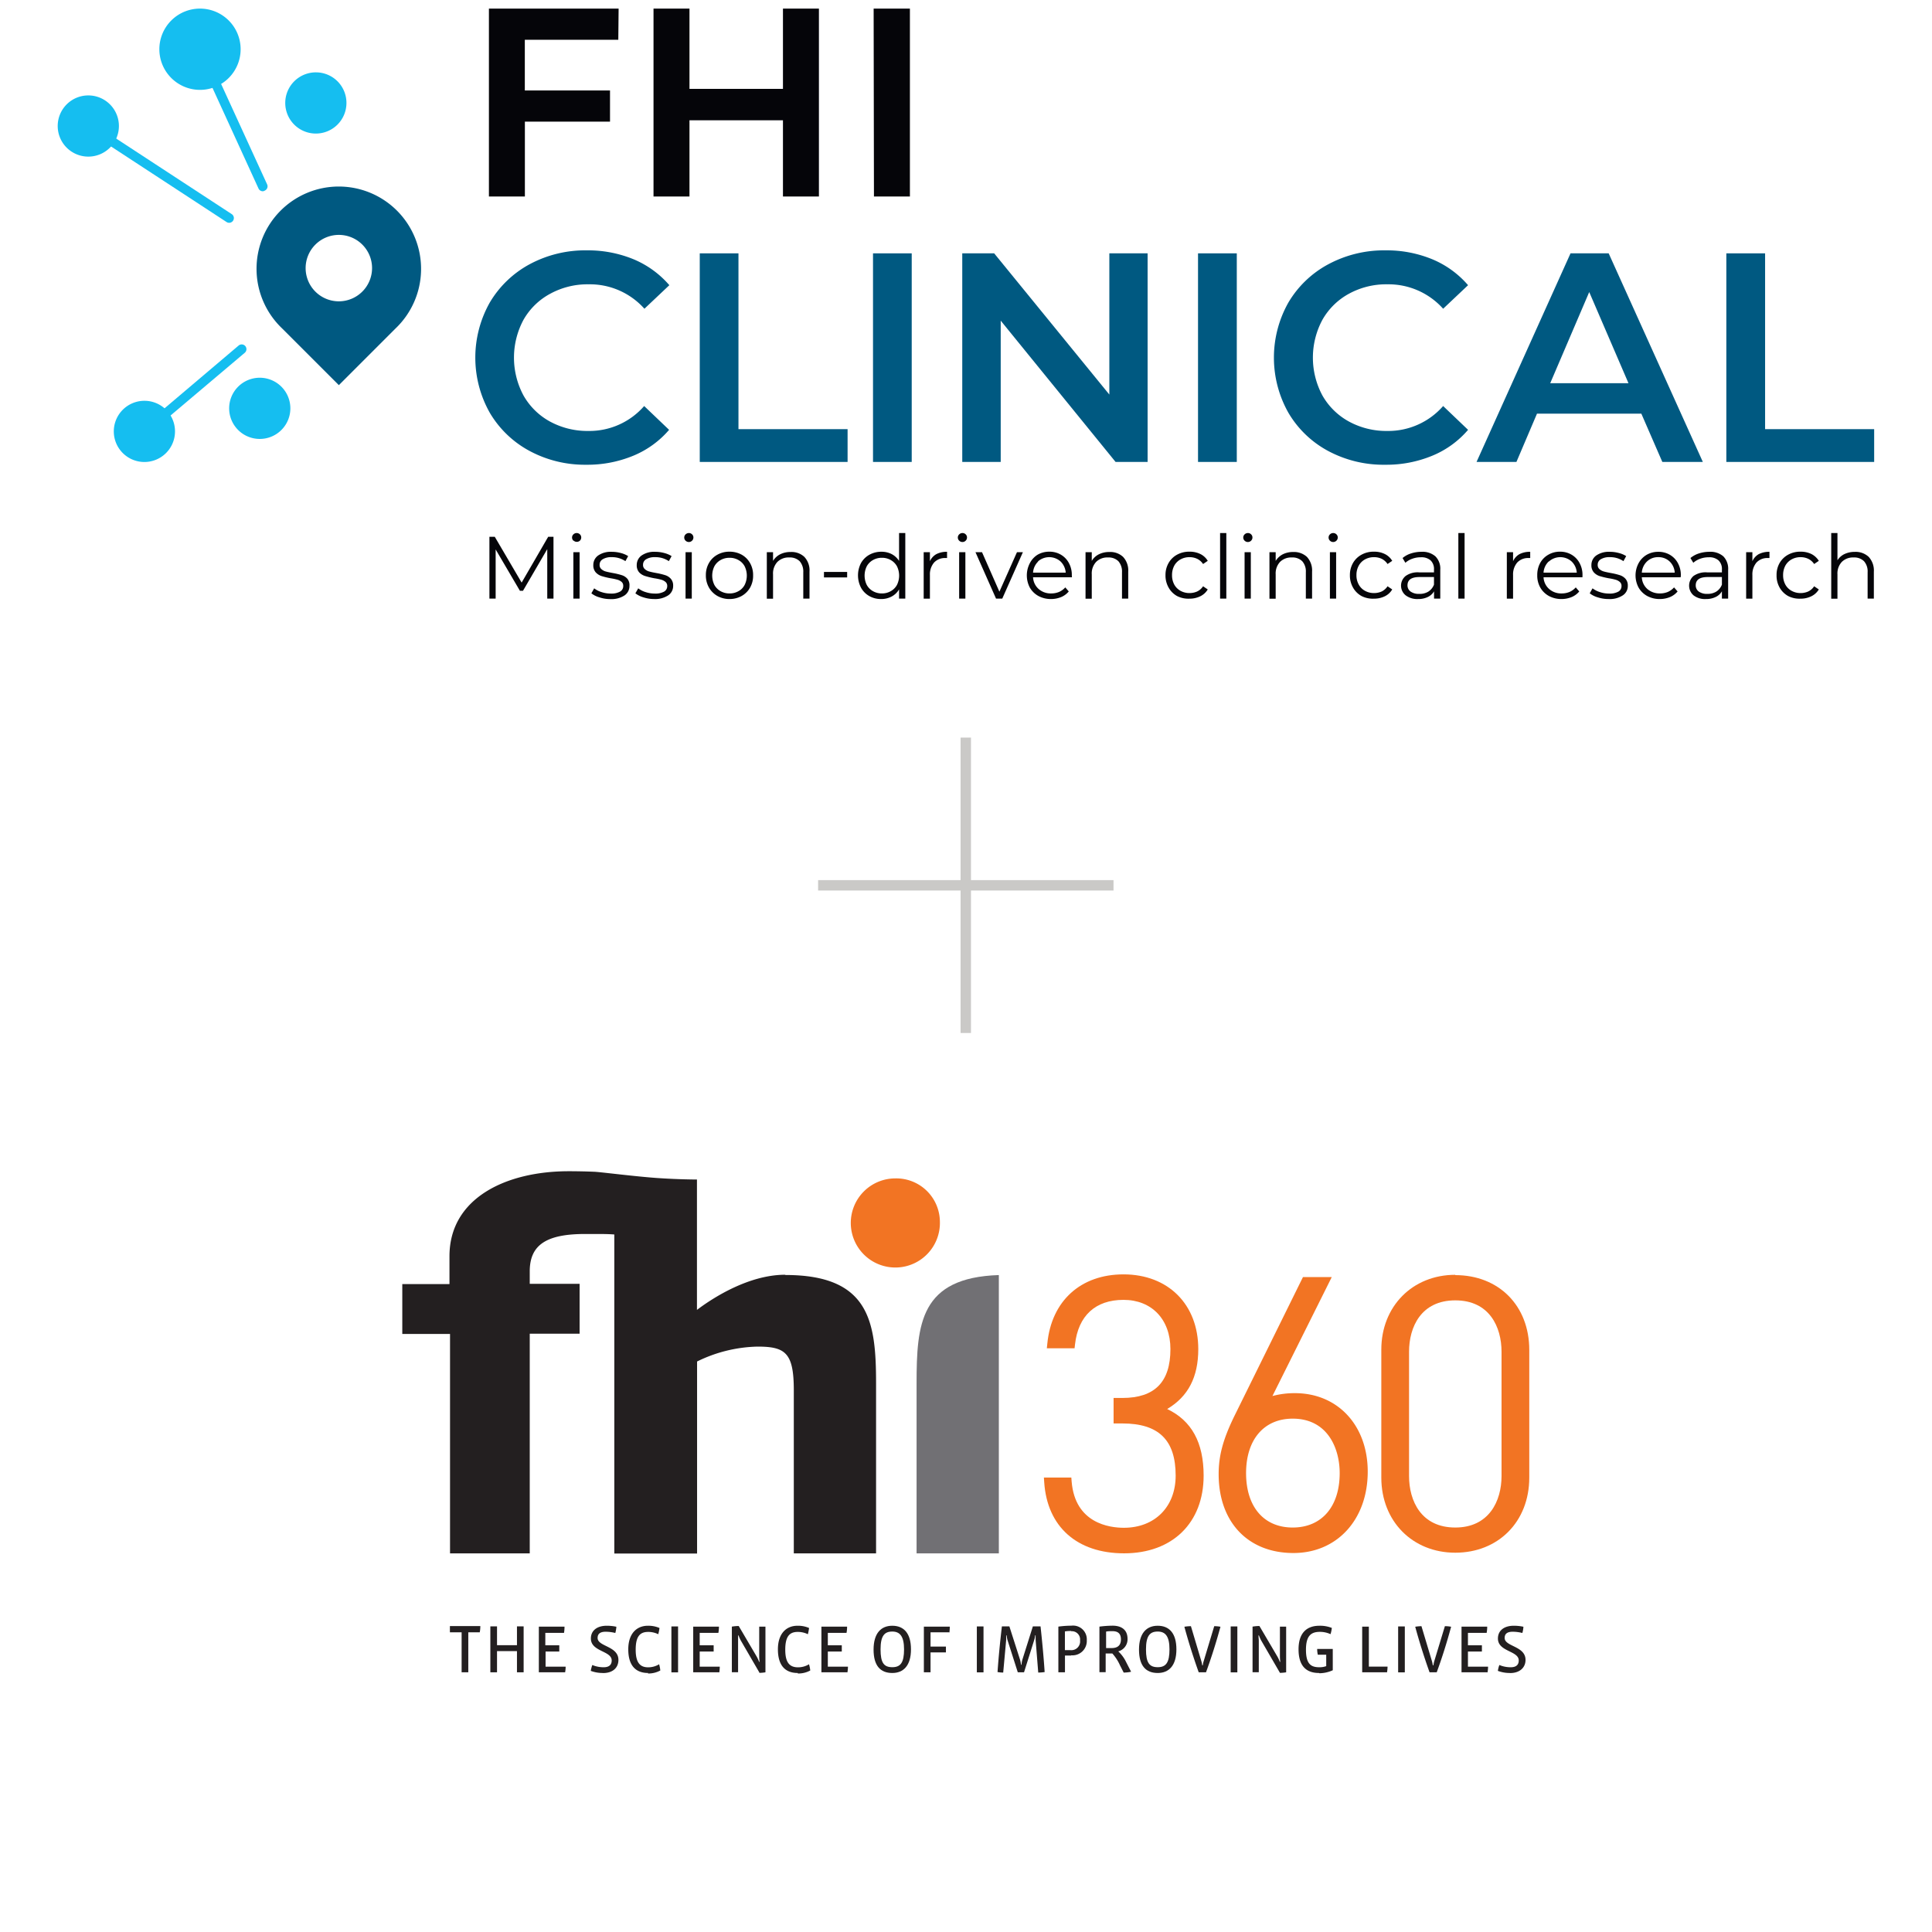 <svg xmlns="http://www.w3.org/2000/svg" id="Layer_1" data-name="Layer 1" viewBox="0 0 310 310"><defs><style>.cls-1{fill:#f27423;}.cls-2{fill:#231f20;}.cls-3{fill:#717074;}.cls-4{fill:#005981;}.cls-5{fill:#050509;}.cls-6{fill:#15bef0;}.cls-7{fill:#cac9c7;}</style></defs><path class="cls-1" d="M150.81,196a7.15,7.15,0,1,1-7.14-6.92,7,7,0,0,1,7.14,6.92"></path><path class="cls-2" d="M126,204.54c-5.81,0-11.54,3.65-14.17,5.64V189.26s-2.9,0-6.36-.24-8.69-.91-10-1c-1.42-.06-2.83-.09-4.22-.09-10.07,0-19.13,4.32-19.13,13.63v4.48H64.55v8h7.66v35.21H85V214h8v-8H85V204c0-4.23,2.63-6,8.89-6l1.68,0c1,0,2,0,3,.08v51.19h13.28V218.46a23,23,0,0,1,9.71-2.39c4.46,0,5.81,1,5.81,7v26.18h13.2V222c0-9.87-1-17.42-14.55-17.42"></path><path class="cls-3" d="M160.27,249.25h-13.2V222c0-9.61.59-17,13.2-17.41Z"></path><path class="cls-1" d="M187.27,226.09c3.38-2,5-5.13,5-9.61,0-7.17-4.82-12-12-12-6.86,0-11.55,4.25-12.22,11.09l-.08.77h4.45l.07-.62c.52-4.61,3.28-7.15,7.78-7.15s7.53,3.1,7.53,7.9c0,5.28-2.52,7.84-7.71,7.84h-1.41v4.09h1.41c5.83,0,8.55,2.66,8.55,8.37,0,5-3.34,8.37-8.31,8.37-2.33,0-7.83-.72-8.38-7.41l-.05-.65H167.5l.05.75c.47,7.14,5.26,11.41,12.82,11.41,7.76,0,12.76-4.9,12.76-12.47,0-5.3-1.92-8.82-5.86-10.69"></path><path class="cls-1" d="M207.42,227.63c5.56,0,7.54,4.71,7.54,8.74,0,5.38-2.89,8.73-7.54,8.73s-7.48-3.35-7.48-8.73,2.87-8.74,7.48-8.74m.3-4.09a13.59,13.59,0,0,0-3.55.46l9.52-19.09h-4.62L198,227.34c-1.77,3.66-2.46,6.24-2.46,9.2,0,7.68,4.7,12.65,12,12.65,7,0,11.92-5.37,11.92-13.06,0-7.41-4.8-12.59-11.68-12.59"></path><path class="cls-1" d="M233.51,245.1c-5.47,0-7.42-4.27-7.42-8.26V216.9c0-4,1.95-8.25,7.42-8.25s7.42,4.26,7.42,8.25v19.94c0,4-2,8.26-7.42,8.26m0-40.55c-6.87,0-11.87,5.07-11.87,12v20.54c0,7,5,12.05,11.87,12.05s11.87-4.95,11.87-12.05V216.6c0-7.09-4.88-12-11.87-12"></path><path class="cls-2" d="M77,261.91H75.14v6.42H74.07v-6.42H72.19v-1h4.88a5,5,0,0,1-.09,1"></path><polygon class="cls-2" points="82.95 268.33 82.95 264.93 79.75 264.93 79.75 268.33 78.68 268.33 78.68 260.96 79.75 260.96 79.75 263.98 82.95 263.98 82.95 260.96 84.02 260.96 84.02 268.33 82.95 268.33"></polygon><path class="cls-2" d="M90.67,268.33H86.46V261h4.12a6.19,6.19,0,0,1-.08,1h-3V264h2.24V265H87.54v2.43h3.22a5,5,0,0,1-.09.94"></path><path class="cls-2" d="M96.79,268.44a5.47,5.47,0,0,1-2-.34,5.39,5.39,0,0,1,.25-.94,4.66,4.66,0,0,0,1.83.36c.84,0,1.28-.38,1.28-1.09,0-1.57-3.34-1.39-3.34-3.52,0-1.33,1.06-2.05,2.53-2.05a7.44,7.44,0,0,1,1.56.16,5,5,0,0,1-.17,1,6.63,6.63,0,0,0-1.54-.2c-1,0-1.3.43-1.3,1,0,1.4,3.34,1.28,3.34,3.52,0,1.29-.94,2.11-2.46,2.11"></path><path class="cls-2" d="M104,268.44c-2.1,0-3.19-1.31-3.19-3.8s1.32-3.78,3.15-3.78a4.47,4.47,0,0,1,1.86.36,7.15,7.15,0,0,1-.2,1,3.61,3.61,0,0,0-1.62-.37c-1.29,0-2,.69-2,2.85,0,2,.64,2.83,2,2.83a3.38,3.38,0,0,0,1.76-.49,5.44,5.44,0,0,1,.19,1,4,4,0,0,1-2,.48"></path><rect class="cls-2" x="107.73" y="260.97" width="1.07" height="7.37"></rect><path class="cls-2" d="M115.45,268.33h-4.22V261h4.13a6.22,6.22,0,0,1-.09,1h-3V264h2.24V265h-2.24v2.43h3.22a6,6,0,0,1-.08.94"></path><path class="cls-2" d="M121.86,268.39l-3-5.17a7,7,0,0,1-.36-.81h-.07c0,.28,0,.61,0,.83v5.08h-1V261a6.92,6.92,0,0,1,1.1-.1l2.91,4.95a5.27,5.27,0,0,1,.36.8h.08a7.72,7.72,0,0,1-.06-.84V261h1v7.33a6.14,6.14,0,0,1-1,.09"></path><path class="cls-2" d="M128,268.44c-2.1,0-3.18-1.31-3.18-3.8s1.31-3.78,3.14-3.78a4.43,4.43,0,0,1,1.86.36,9,9,0,0,1-.19,1,3.65,3.65,0,0,0-1.63-.37c-1.29,0-2,.69-2,2.85,0,2,.64,2.83,2.05,2.83a3.36,3.36,0,0,0,1.76-.49,5.43,5.43,0,0,1,.2,1,4,4,0,0,1-2,.48"></path><path class="cls-2" d="M136,268.33H131.8V261h4.12a5.17,5.17,0,0,1-.09,1h-3V264h2.24V265h-2.24v2.43h3.23a6,6,0,0,1-.09.94"></path><path class="cls-2" d="M143.17,268.44c-1.91,0-3-1.17-3-3.75s1.16-3.83,3-3.83,3,1.19,3,3.79-1.2,3.79-3,3.79m0-6.65c-1.25,0-1.88.68-1.88,2.86s.55,2.86,1.89,2.86,1.88-.77,1.88-2.86-.66-2.86-1.89-2.86"></path><path class="cls-2" d="M152.31,261.91h-3v2.29h2.47v.94h-2.47v3.19h-1.07V261h4.16a7.88,7.88,0,0,1-.07,1"></path><rect class="cls-2" x="156.74" y="260.97" width="1.07" height="7.37"></rect><path class="cls-2" d="M166.59,268.37l-.42-5.27c0-.16,0-.48,0-.7h-.08a3,3,0,0,1-.13.7l-1.65,5.23h-1l-1.67-5.23a5,5,0,0,1-.12-.7h-.07c0,.21,0,.57,0,.7l-.48,5.27a5.22,5.22,0,0,1-.91-.08c.17-2.44.41-4.85.7-7.33h1.2l1.71,5.34a5.68,5.68,0,0,1,.16.82h.08a3.6,3.6,0,0,1,.14-.83l1.68-5.33h1.23c.27,2.47.5,4.91.66,7.33a7,7,0,0,1-1,.08"></path><path class="cls-2" d="M171.88,265.64h-1v2.69h-1.06V261a15.6,15.6,0,0,1,2.1-.15,2.2,2.2,0,0,1,2.46,2.33,2.3,2.3,0,0,1-2.51,2.42m0-3.9c-.26,0-.6,0-1,.07v3h.86a1.4,1.4,0,0,0,1.57-1.56,1.32,1.32,0,0,0-1.42-1.47"></path><path class="cls-2" d="M180.31,268.39l-.61-1.2a7.25,7.25,0,0,0-1.22-1.88h-1.07v3h-1V261a17.49,17.49,0,0,1,2.11-.15c1.31,0,2.4.56,2.4,2.12a2,2,0,0,1-1.49,2,5.68,5.68,0,0,1,1.24,1.67l.82,1.6a5.29,5.29,0,0,1-1.13.13m-1.88-6.64c-.32,0-.74,0-1,.07v2.64h.9c.94,0,1.48-.43,1.48-1.39s-.51-1.32-1.36-1.32"></path><path class="cls-2" d="M185.76,268.44c-1.91,0-3-1.17-3-3.75s1.16-3.83,3-3.83,3,1.19,3,3.79-1.2,3.79-3,3.79m0-6.65c-1.25,0-1.88.68-1.88,2.86s.56,2.86,1.89,2.86,1.88-.77,1.88-2.86-.65-2.86-1.89-2.86"></path><path class="cls-2" d="M193.47,268.33h-1.13c-.84-2.35-1.63-4.84-2.3-7.31a6.57,6.57,0,0,1,1.05-.09l1.69,5.67a3.75,3.75,0,0,1,.12.6H193a2.77,2.77,0,0,1,.12-.6l1.71-5.67a5.33,5.33,0,0,1,1,.09c-.68,2.49-1.47,5-2.32,7.31"></path><rect class="cls-2" x="197.47" y="260.97" width="1.07" height="7.37"></rect><path class="cls-2" d="M205.36,268.39l-3-5.17a7,7,0,0,1-.36-.81h-.07c0,.28.05.61.05.83v5.08h-1V261a7,7,0,0,1,1.1-.1l2.91,4.95a4.44,4.44,0,0,1,.36.8h.08a7.72,7.72,0,0,1-.06-.84V261h1v7.33a6.26,6.26,0,0,1-1,.09"></path><path class="cls-2" d="M211.64,268.44c-2.21,0-3.28-1.31-3.28-3.8,0-2.65,1.34-3.78,3.34-3.78a5.11,5.11,0,0,1,2,.35,5.12,5.12,0,0,1-.21,1,4.09,4.09,0,0,0-1.7-.37c-1.4,0-2.24.6-2.24,2.87s.78,2.81,2.15,2.81a3.17,3.17,0,0,0,1.1-.18v-1.83h-1.35a4,4,0,0,1-.1-.93h2.5V268a5.23,5.23,0,0,1-2.17.48"></path><path class="cls-2" d="M222.57,268.33h-4V261h1.07v6.42h3a6,6,0,0,1-.09.95"></path><rect class="cls-2" x="224.34" y="260.97" width="1.07" height="7.37"></rect><path class="cls-2" d="M230.51,268.33h-1.13c-.84-2.35-1.63-4.84-2.3-7.31a6.55,6.55,0,0,1,1-.09l1.7,5.67a5.31,5.31,0,0,1,.12.6H230a4.9,4.9,0,0,1,.12-.6l1.72-5.67a5.23,5.23,0,0,1,1,.09c-.67,2.49-1.46,5-2.31,7.31"></path><path class="cls-2" d="M238.72,268.33h-4.21V261h4.12a5.17,5.17,0,0,1-.09,1h-3V264h2.24V265h-2.24v2.43h3.23a6,6,0,0,1-.09.94"></path><path class="cls-2" d="M242.34,268.44a5.4,5.4,0,0,1-2-.34,4.62,4.62,0,0,1,.24-.94,4.66,4.66,0,0,0,1.83.36c.85,0,1.28-.38,1.28-1.09,0-1.57-3.34-1.39-3.34-3.52,0-1.33,1.06-2.05,2.53-2.05a7.37,7.37,0,0,1,1.56.16,4.34,4.34,0,0,1-.17,1,6.63,6.63,0,0,0-1.54-.2c-1,0-1.3.43-1.3,1,0,1.4,3.35,1.28,3.35,3.52,0,1.29-1,2.11-2.46,2.11"></path><path class="cls-4" d="M85,72.37a16.4,16.4,0,0,1-6.41-6.14,18,18,0,0,1,0-17.69A16.56,16.56,0,0,1,85,42.39a18.83,18.83,0,0,1,9.15-2.22,19.22,19.22,0,0,1,7.51,1.43,15.45,15.45,0,0,1,5.74,4.16l-4,3.78a11.72,11.72,0,0,0-8.94-3.92,12.48,12.48,0,0,0-6.17,1.51A10.81,10.81,0,0,0,84,51.31a12.83,12.83,0,0,0,0,12.15,10.88,10.88,0,0,0,4.25,4.18,12.59,12.59,0,0,0,6.17,1.51,11.66,11.66,0,0,0,8.94-4l4,3.82a15.22,15.22,0,0,1-5.76,4.16,19.23,19.23,0,0,1-7.54,1.44A18.75,18.75,0,0,1,85,72.37Z"></path><path class="cls-4" d="M112.28,40.65h6.21V68.86H136v5.26H112.28Z"></path><path class="cls-4" d="M140.08,40.65h6.21V74.12h-6.21Z"></path><path class="cls-4" d="M184.14,40.65V74.12H179L160.57,51.45V74.12H154.4V40.65h5.12L178,63.31V40.65Z"></path><path class="cls-4" d="M192.23,40.65h6.22V74.12h-6.22Z"></path><path class="cls-4" d="M213.13,72.37a16.37,16.37,0,0,1-6.4-6.14,18,18,0,0,1,0-17.69,16.47,16.47,0,0,1,6.43-6.15,18.9,18.9,0,0,1,9.16-2.22,19.17,19.17,0,0,1,7.5,1.43,15.37,15.37,0,0,1,5.74,4.16l-4,3.78a11.75,11.75,0,0,0-8.95-3.92,12.44,12.44,0,0,0-6.16,1.51,10.84,10.84,0,0,0-4.26,4.18,12.83,12.83,0,0,0,0,12.15,10.91,10.91,0,0,0,4.26,4.18,12.55,12.55,0,0,0,6.16,1.51,11.7,11.7,0,0,0,8.95-4l4,3.82a15.14,15.14,0,0,1-5.76,4.16,19.21,19.21,0,0,1-7.53,1.44A18.79,18.79,0,0,1,213.13,72.37Z"></path><path class="cls-4" d="M263.36,66.37H246.62l-3.3,7.75h-6.4L252,40.65h6.12l15.11,33.47h-6.5Zm-2.06-4.88L255,46.86l-6.26,14.63Z"></path><path class="cls-4" d="M277,40.65h6.22V68.86h17.5v5.26H277Z"></path><path class="cls-5" d="M78.45,1.38H99.26l-.05,5h-15v8.14H97.88v5H84.22V31.53H78.45Z"></path><path class="cls-5" d="M104.86,1.38h5.77V14.26h15V1.38h5.77V31.53h-5.77V19.3h-15V31.53h-5.77Z"></path><path class="cls-5" d="M140.18,1.38H146V31.53h-5.77Z"></path><path class="cls-6" d="M19.08,20.21a4.91,4.91,0,1,1-4.91-4.9,4.91,4.91,0,0,1,4.91,4.9"></path><path class="cls-6" d="M46.59,65.51a4.91,4.91,0,1,1-4.9-4.9,4.91,4.91,0,0,1,4.9,4.9"></path><path class="cls-6" d="M28.08,69.21a4.91,4.91,0,1,1-4.9-4.9,4.9,4.9,0,0,1,4.9,4.9"></path><path class="cls-6" d="M55.59,16.51a4.91,4.91,0,1,1-4.9-4.9,4.9,4.9,0,0,1,4.9,4.9"></path><path class="cls-6" d="M38.61,7.89a6.52,6.52,0,1,1-6.52-6.51,6.52,6.52,0,0,1,6.52,6.51"></path><path class="cls-4" d="M54.37,29.93a13.2,13.2,0,0,0-9.13,22.74l9.13,9.13,9.09-9.09a13.21,13.21,0,0,0-9.09-22.78Zm0,18.42A5.33,5.33,0,1,1,59.7,43,5.34,5.34,0,0,1,54.37,48.35Z"></path><path class="cls-6" d="M42.17,30.69a.76.76,0,0,1-.69-.44L31.4,8.21a.76.76,0,0,1,1.38-.63l10.08,22a.75.75,0,0,1-.37,1A.71.71,0,0,1,42.17,30.69Z"></path><path class="cls-6" d="M36.78,35.75a.79.79,0,0,1-.42-.12L13.76,20.85a.76.76,0,1,1,.83-1.27l22.6,14.78a.76.76,0,0,1-.41,1.39Z"></path><path class="cls-6" d="M23.18,70a.74.74,0,0,1-.58-.27.76.76,0,0,1,.09-1.07L38.28,55.45a.76.76,0,1,1,1,1.15L23.67,69.79A.76.76,0,0,1,23.18,70Z"></path><path class="cls-5" d="M88.81,86.13v9.92h-1V88.11l-3.89,6.68h-.5l-3.89-6.63v7.89h-1V86.13h.86l4.31,7.35,4.26-7.35Z"></path><path class="cls-5" d="M92,86.75a.69.69,0,0,1-.21-.51.67.67,0,0,1,.21-.49.73.73,0,0,1,.53-.22.72.72,0,0,1,.52.21.67.67,0,0,1,.21.49.7.7,0,0,1-.21.52.74.74,0,0,1-1,0Zm0,1.85h1v7.45H92Z"></path><path class="cls-5" d="M96.18,95.85a3.7,3.7,0,0,1-1.29-.65l.45-.8a3.58,3.58,0,0,0,1.17.6,4.64,4.64,0,0,0,1.48.24,2.85,2.85,0,0,0,1.51-.32A1,1,0,0,0,100,94a.8.8,0,0,0-.27-.64A1.77,1.77,0,0,0,99,93,9.11,9.11,0,0,0,98,92.79a12.71,12.71,0,0,1-1.46-.35,2.21,2.21,0,0,1-.95-.6,1.68,1.68,0,0,1-.39-1.18,1.85,1.85,0,0,1,.78-1.53,3.56,3.56,0,0,1,2.17-.59,5.61,5.61,0,0,1,1.45.19,4.1,4.1,0,0,1,1.19.5l-.44.81a3.83,3.83,0,0,0-2.2-.64,2.59,2.59,0,0,0-1.45.34,1,1,0,0,0-.49.89.84.84,0,0,0,.28.68,1.67,1.67,0,0,0,.68.38c.28.08.66.16,1.14.25a11.31,11.31,0,0,1,1.43.34,2,2,0,0,1,.92.58A1.61,1.61,0,0,1,101,94a1.8,1.8,0,0,1-.81,1.55,3.84,3.84,0,0,1-2.26.58A5.56,5.56,0,0,1,96.18,95.85Z"></path><path class="cls-5" d="M103.25,95.85a3.85,3.85,0,0,1-1.3-.65l.46-.8a3.58,3.58,0,0,0,1.17.6,4.64,4.64,0,0,0,1.48.24,2.85,2.85,0,0,0,1.51-.32,1,1,0,0,0,.49-.9.83.83,0,0,0-.27-.64,1.77,1.77,0,0,0-.68-.36,8.92,8.92,0,0,0-1.1-.23,13,13,0,0,1-1.45-.35,2.21,2.21,0,0,1-1-.6,1.68,1.68,0,0,1-.39-1.18,1.85,1.85,0,0,1,.78-1.53,3.54,3.54,0,0,1,2.17-.59,5.61,5.61,0,0,1,1.45.19,4.1,4.1,0,0,1,1.19.5l-.44.81a3.83,3.83,0,0,0-2.2-.64,2.59,2.59,0,0,0-1.45.34,1,1,0,0,0-.49.89.84.84,0,0,0,.28.68,1.67,1.67,0,0,0,.68.38c.28.08.65.16,1.14.25a11.31,11.31,0,0,1,1.43.34,2,2,0,0,1,.92.58,1.61,1.61,0,0,1,.38,1.13,1.8,1.8,0,0,1-.81,1.55,3.84,3.84,0,0,1-2.26.58A5.56,5.56,0,0,1,103.25,95.85Z"></path><path class="cls-5" d="M110,86.75a.69.69,0,0,1-.21-.51.67.67,0,0,1,.21-.49.75.75,0,0,1,.53-.22.7.7,0,0,1,.52.21.67.67,0,0,1,.21.49.7.7,0,0,1-.21.52.71.71,0,0,1-.52.22A.75.75,0,0,1,110,86.75Zm0,1.85h1v7.45h-1Z"></path><path class="cls-5" d="M115.12,95.63a3.6,3.6,0,0,1-1.36-1.35,3.89,3.89,0,0,1-.5-2,3.82,3.82,0,0,1,.5-1.95A3.46,3.46,0,0,1,115.12,89a3.9,3.9,0,0,1,1.94-.48A4,4,0,0,1,119,89a3.5,3.5,0,0,1,1.35,1.35,3.82,3.82,0,0,1,.49,1.95,3.88,3.88,0,0,1-.49,2A3.64,3.64,0,0,1,119,95.63a4,4,0,0,1-1.94.49A3.91,3.91,0,0,1,115.12,95.63Zm3.36-.77a2.47,2.47,0,0,0,1-1,3.39,3.39,0,0,0,0-3,2.47,2.47,0,0,0-1-1,2.8,2.8,0,0,0-1.42-.36,2.84,2.84,0,0,0-1.43.36,2.56,2.56,0,0,0-1,1,3.39,3.39,0,0,0,0,3,2.56,2.56,0,0,0,1,1,2.84,2.84,0,0,0,1.43.36A2.8,2.8,0,0,0,118.48,94.86Z"></path><path class="cls-5" d="M129.06,89.35a3.18,3.18,0,0,1,.83,2.38v4.32h-1V91.82a2.51,2.51,0,0,0-.58-1.77,2.22,2.22,0,0,0-1.66-.6,2.53,2.53,0,0,0-1.91.71,2.71,2.71,0,0,0-.7,2v3.91h-1V88.6h1V90a2.78,2.78,0,0,1,1.14-1.06,3.63,3.63,0,0,1,1.69-.37A3,3,0,0,1,129.06,89.35Z"></path><path class="cls-5" d="M132.21,91.77h3.72v.88h-3.72Z"></path><path class="cls-5" d="M145.26,85.53V96.05h-1V94.57a3,3,0,0,1-1.2,1.15,3.53,3.53,0,0,1-1.68.4,3.8,3.8,0,0,1-1.9-.48,3.45,3.45,0,0,1-1.33-1.35,4.28,4.28,0,0,1,0-3.94A3.49,3.49,0,0,1,139.52,89a3.91,3.91,0,0,1,1.9-.47,3.53,3.53,0,0,1,1.64.37,3.16,3.16,0,0,1,1.2,1.1V85.53Zm-2.34,9.33a2.56,2.56,0,0,0,1-1,3.39,3.39,0,0,0,0-3,2.56,2.56,0,0,0-1-1,2.79,2.79,0,0,0-1.41-.36,2.84,2.84,0,0,0-1.43.36,2.56,2.56,0,0,0-1,1,3.39,3.39,0,0,0,0,3,2.56,2.56,0,0,0,1,1,2.84,2.84,0,0,0,1.43.36A2.79,2.79,0,0,0,142.92,94.86Z"></path><path class="cls-5" d="M150.23,88.92a3.6,3.6,0,0,1,1.73-.38v1l-.24,0a2.38,2.38,0,0,0-1.84.72,2.92,2.92,0,0,0-.67,2v3.8h-1V88.6h1v1.45A2.47,2.47,0,0,1,150.23,88.92Z"></path><path class="cls-5" d="M153.9,86.75a.69.69,0,0,1-.21-.51.67.67,0,0,1,.21-.49.73.73,0,0,1,.53-.22.7.7,0,0,1,.52.21.67.67,0,0,1,.21.49.7.7,0,0,1-.21.52.71.71,0,0,1-.52.22A.73.73,0,0,1,153.9,86.75Zm0,1.85h1v7.45h-1Z"></path><path class="cls-5" d="M164.13,88.6l-3.31,7.45h-1l-3.3-7.45h1.05l2.79,6.34,2.82-6.34Z"></path><path class="cls-5" d="M172,92.63h-6.24a2.68,2.68,0,0,0,.9,1.88,2.92,2.92,0,0,0,2,.71,3.3,3.3,0,0,0,1.27-.24,2.91,2.91,0,0,0,1-.73l.56.65a3.15,3.15,0,0,1-1.24.91,4.3,4.3,0,0,1-1.63.31,4.22,4.22,0,0,1-2-.49,3.58,3.58,0,0,1-1.38-1.35,4.22,4.22,0,0,1,0-3.91A3.45,3.45,0,0,1,166.5,89a3.69,3.69,0,0,1,1.87-.48,3.57,3.57,0,0,1,1.85.48,3.4,3.4,0,0,1,1.29,1.34,4,4,0,0,1,.47,2Zm-5.41-2.54a2.71,2.71,0,0,0-.83,1.79H171a2.76,2.76,0,0,0-.83-1.79,2.73,2.73,0,0,0-3.63,0Z"></path><path class="cls-5" d="M180.2,89.35a3.18,3.18,0,0,1,.83,2.38v4.32h-1V91.82a2.51,2.51,0,0,0-.58-1.77,2.21,2.21,0,0,0-1.66-.6,2.53,2.53,0,0,0-1.91.71,2.71,2.71,0,0,0-.7,2v3.91h-1V88.6h1V90a2.78,2.78,0,0,1,1.14-1.06,3.66,3.66,0,0,1,1.69-.37A3,3,0,0,1,180.2,89.35Z"></path><path class="cls-5" d="M188.87,95.64a3.49,3.49,0,0,1-1.36-1.36,3.89,3.89,0,0,1-.5-2,3.82,3.82,0,0,1,.5-1.95A3.46,3.46,0,0,1,188.87,89a4,4,0,0,1,2-.48,3.81,3.81,0,0,1,1.72.37,2.84,2.84,0,0,1,1.2,1.1l-.75.51a2.41,2.41,0,0,0-.94-.83,2.84,2.84,0,0,0-1.23-.27,2.91,2.91,0,0,0-1.45.36,2.54,2.54,0,0,0-1,1,3.16,3.16,0,0,0-.36,1.52,3.11,3.11,0,0,0,.36,1.52,2.54,2.54,0,0,0,1,1,2.91,2.91,0,0,0,1.45.36,3,3,0,0,0,1.23-.26,2.34,2.34,0,0,0,.94-.83l.75.51a2.8,2.8,0,0,1-1.21,1.1,3.84,3.84,0,0,1-1.71.38A4,4,0,0,1,188.87,95.64Z"></path><path class="cls-5" d="M195.77,85.53h1V96.05h-1Z"></path><path class="cls-5" d="M199.7,86.75a.69.69,0,0,1-.21-.51.67.67,0,0,1,.21-.49.73.73,0,0,1,.53-.22.7.7,0,0,1,.52.21.67.67,0,0,1,.21.49.7.7,0,0,1-.21.52.71.71,0,0,1-.52.22A.73.73,0,0,1,199.7,86.75Zm0,1.85h1v7.45h-1Z"></path><path class="cls-5" d="M209.7,89.35a3.22,3.22,0,0,1,.83,2.38v4.32h-1V91.82a2.47,2.47,0,0,0-.58-1.77,2.21,2.21,0,0,0-1.66-.6,2.53,2.53,0,0,0-1.9.71,2.71,2.71,0,0,0-.7,2v3.91h-1V88.6h1V90a2.91,2.91,0,0,1,1.14-1.06,3.67,3.67,0,0,1,1.7-.37A3.06,3.06,0,0,1,209.7,89.35Z"></path><path class="cls-5" d="M213.39,86.75a.69.69,0,0,1-.21-.51.67.67,0,0,1,.21-.49.71.71,0,0,1,.52-.22.72.72,0,0,1,.53.21.67.67,0,0,1,.21.49.7.7,0,0,1-.21.52.73.73,0,0,1-.53.22A.71.71,0,0,1,213.39,86.75Zm0,1.85h1v7.45h-1Z"></path><path class="cls-5" d="M218.47,95.64a3.51,3.51,0,0,1-1.37-1.36,3.89,3.89,0,0,1-.5-2,3.82,3.82,0,0,1,.5-1.95A3.49,3.49,0,0,1,218.47,89a4,4,0,0,1,2-.48,3.78,3.78,0,0,1,1.72.37,2.84,2.84,0,0,1,1.2,1.1l-.75.51a2.46,2.46,0,0,0-.93-.83,2.85,2.85,0,0,0-1.24-.27,2.94,2.94,0,0,0-1.45.36,2.52,2.52,0,0,0-1,1,3.06,3.06,0,0,0-.37,1.52,3,3,0,0,0,.37,1.52,2.52,2.52,0,0,0,1,1,2.94,2.94,0,0,0,1.45.36,3,3,0,0,0,1.24-.26,2.38,2.38,0,0,0,.93-.83l.75.51a2.77,2.77,0,0,1-1.2,1.1,3.85,3.85,0,0,1-1.72.38A4,4,0,0,1,218.47,95.64Z"></path><path class="cls-5" d="M230.32,89.27a2.8,2.8,0,0,1,.78,2.16v4.62h-1V94.88a2.28,2.28,0,0,1-1,.91,3.45,3.45,0,0,1-1.56.33,3.09,3.09,0,0,1-2-.6,2,2,0,0,1,0-3.1,3.31,3.31,0,0,1,2.18-.58h2.37v-.45a1.9,1.9,0,0,0-.54-1.47,2.2,2.2,0,0,0-1.57-.5,3.89,3.89,0,0,0-1.36.23,3.34,3.34,0,0,0-1.12.65l-.45-.76a3.87,3.87,0,0,1,1.36-.74,5.41,5.41,0,0,1,1.67-.26A3.15,3.15,0,0,1,230.32,89.27Zm-1.14,5.66a2.31,2.31,0,0,0,.91-1.12V92.59h-2.34c-1.27,0-1.91.44-1.91,1.33a1.22,1.22,0,0,0,.5,1,2.24,2.24,0,0,0,1.38.37A2.63,2.63,0,0,0,229.18,94.93Z"></path><path class="cls-5" d="M234,85.53h1V96.05h-1Z"></path><path class="cls-5" d="M243.8,88.92a3.6,3.6,0,0,1,1.73-.38v1l-.24,0a2.38,2.38,0,0,0-1.84.72,2.92,2.92,0,0,0-.67,2v3.8h-1V88.6h1v1.45A2.47,2.47,0,0,1,243.8,88.92Z"></path><path class="cls-5" d="M253.91,92.63h-6.24a2.68,2.68,0,0,0,.9,1.88,2.92,2.92,0,0,0,2,.71,3.3,3.3,0,0,0,1.27-.24,2.91,2.91,0,0,0,1-.73l.56.65a3.15,3.15,0,0,1-1.24.91,4.3,4.3,0,0,1-1.63.31,4.22,4.22,0,0,1-2-.49,3.58,3.58,0,0,1-1.38-1.35,3.88,3.88,0,0,1-.49-2,4,4,0,0,1,.47-1.95A3.4,3.4,0,0,1,248.45,89a3.63,3.63,0,0,1,1.86-.48,3.57,3.57,0,0,1,1.85.48,3.4,3.4,0,0,1,1.29,1.34,4,4,0,0,1,.47,2Zm-5.41-2.54a2.71,2.71,0,0,0-.83,1.79H253a2.71,2.71,0,0,0-.83-1.79,2.73,2.73,0,0,0-3.63,0Z"></path><path class="cls-5" d="M256.38,95.85a3.75,3.75,0,0,1-1.3-.65l.45-.8a3.74,3.74,0,0,0,1.18.6,4.53,4.53,0,0,0,1.47.24,2.83,2.83,0,0,0,1.51-.32,1,1,0,0,0,.49-.9.8.8,0,0,0-.27-.64,1.7,1.7,0,0,0-.68-.36,8.32,8.32,0,0,0-1.09-.23,13.85,13.85,0,0,1-1.46-.35,2.17,2.17,0,0,1-.94-.6,1.68,1.68,0,0,1-.39-1.18,1.85,1.85,0,0,1,.78-1.53,3.54,3.54,0,0,1,2.17-.59,5.48,5.48,0,0,1,1.44.19,4,4,0,0,1,1.19.5l-.44.81a3.77,3.77,0,0,0-2.19-.64,2.59,2.59,0,0,0-1.45.34,1,1,0,0,0-.49.89.87.87,0,0,0,.27.68,1.78,1.78,0,0,0,.69.38c.27.08.65.16,1.13.25a10.9,10.9,0,0,1,1.43.34,2.07,2.07,0,0,1,.93.58,1.61,1.61,0,0,1,.38,1.13,1.79,1.79,0,0,1-.82,1.55,3.8,3.8,0,0,1-2.26.58A5.54,5.54,0,0,1,256.38,95.85Z"></path><path class="cls-5" d="M269.67,92.63h-6.23a2.67,2.67,0,0,0,.89,1.88,3,3,0,0,0,2,.71,3.32,3.32,0,0,0,1.28-.24,2.87,2.87,0,0,0,1-.73l.57.65a3.15,3.15,0,0,1-1.24.91,4.32,4.32,0,0,1-1.64.31,4.2,4.2,0,0,1-2-.49,3.58,3.58,0,0,1-1.38-1.35,4.15,4.15,0,0,1,0-3.91,3.45,3.45,0,0,1,1.3-1.35,3.67,3.67,0,0,1,1.87-.48,3.62,3.62,0,0,1,1.85.48,3.4,3.4,0,0,1,1.29,1.34,4,4,0,0,1,.47,2Zm-5.4-2.54a2.71,2.71,0,0,0-.83,1.79h5.28a2.71,2.71,0,0,0-.82-1.79,2.56,2.56,0,0,0-1.82-.69A2.52,2.52,0,0,0,264.27,90.09Z"></path><path class="cls-5" d="M276.52,89.27a2.83,2.83,0,0,1,.77,2.16v4.62h-1V94.88a2.33,2.33,0,0,1-1,.91,3.45,3.45,0,0,1-1.56.33,3,3,0,0,1-2-.6,2.06,2.06,0,0,1,0-3.1,3.36,3.36,0,0,1,2.19-.58h2.37v-.45a1.9,1.9,0,0,0-.54-1.47,2.2,2.2,0,0,0-1.57-.5,3.85,3.85,0,0,0-1.36.23,3.34,3.34,0,0,0-1.12.65l-.46-.76a4.06,4.06,0,0,1,1.36-.74,5.47,5.47,0,0,1,1.68-.26A3.15,3.15,0,0,1,276.52,89.27Zm-1.14,5.66a2.31,2.31,0,0,0,.91-1.12V92.59H274c-1.27,0-1.91.44-1.91,1.33a1.21,1.21,0,0,0,.49,1,2.27,2.27,0,0,0,1.39.37A2.63,2.63,0,0,0,275.38,94.93Z"></path><path class="cls-5" d="M282.19,88.92a3.66,3.66,0,0,1,1.73-.38v1l-.24,0a2.38,2.38,0,0,0-1.84.72,2.92,2.92,0,0,0-.66,2v3.8h-1V88.6h1v1.45A2.47,2.47,0,0,1,282.19,88.92Z"></path><path class="cls-5" d="M286.92,95.64a3.58,3.58,0,0,1-1.37-1.36,3.88,3.88,0,0,1-.49-2,3.82,3.82,0,0,1,.49-1.95A3.55,3.55,0,0,1,286.92,89a4,4,0,0,1,2-.48,3.84,3.84,0,0,1,1.72.37,3,3,0,0,1,1.2,1.1l-.75.51a2.41,2.41,0,0,0-.94-.83,2.84,2.84,0,0,0-1.23-.27,2.91,2.91,0,0,0-1.45.36,2.54,2.54,0,0,0-1,1,3.16,3.16,0,0,0-.36,1.52,3.11,3.11,0,0,0,.36,1.52,2.54,2.54,0,0,0,1,1,2.91,2.91,0,0,0,1.45.36,3,3,0,0,0,1.23-.26,2.34,2.34,0,0,0,.94-.83l.75.51a2.86,2.86,0,0,1-1.21,1.1,3.84,3.84,0,0,1-1.71.38A4,4,0,0,1,286.92,95.64Z"></path><path class="cls-5" d="M299.84,89.35a3.22,3.22,0,0,1,.83,2.38v4.32h-1V91.82a2.47,2.47,0,0,0-.58-1.77,2.21,2.21,0,0,0-1.66-.6,2.53,2.53,0,0,0-1.9.71,2.71,2.71,0,0,0-.7,2v3.91h-1V85.53h1V89.9a2.7,2.7,0,0,1,1.13-1,3.82,3.82,0,0,1,1.66-.35A3.06,3.06,0,0,1,299.84,89.35Z"></path><polygon class="cls-7" points="178.67 141.22 155.8 141.22 155.8 118.35 154.13 118.35 154.13 141.22 131.27 141.22 131.27 142.89 154.13 142.89 154.13 165.75 155.8 165.75 155.8 142.89 178.67 142.89 178.67 141.22"></polygon></svg>
